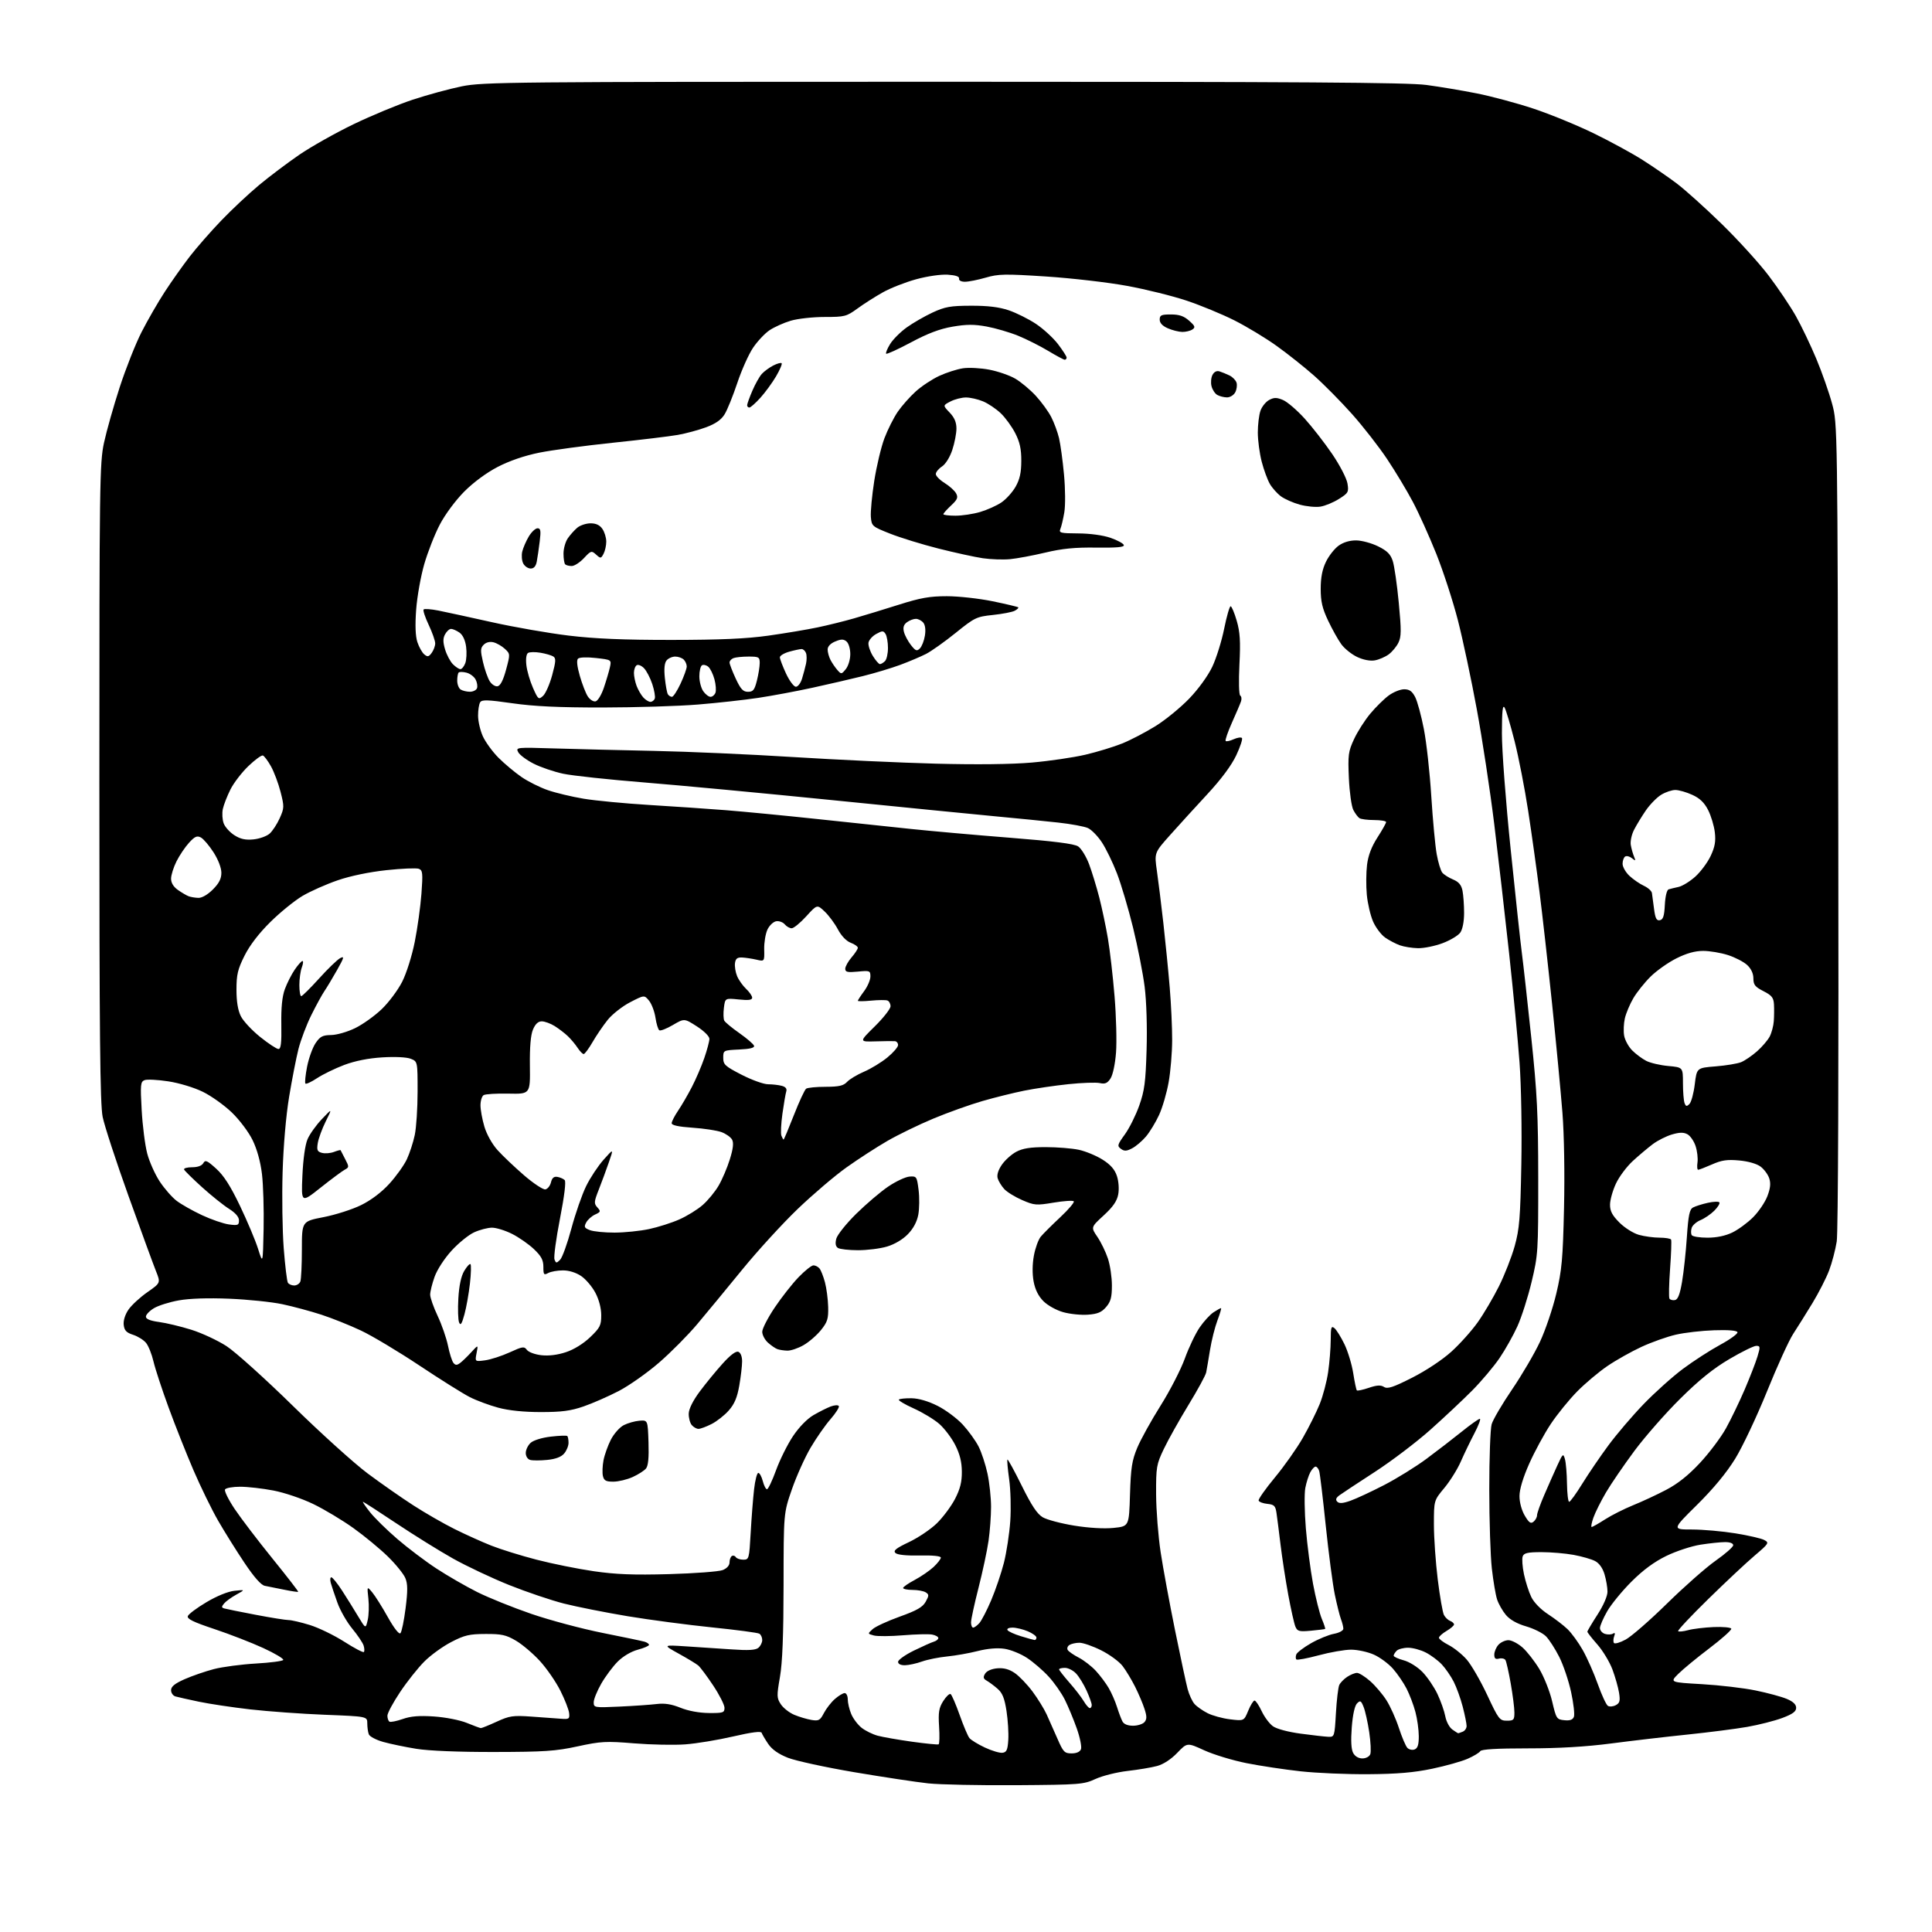<?xml version="1.0" encoding="UTF-8" standalone="no"?>
<!-- Filename: 399ff524d14c805da99f27b0317fbb93ad3b58e2ecacdf531f9551f736be739e.svg -->
<!-- Created with https://svgstud.io -->
<svg
  version="1.1"
  xmlns="http://www.w3.org/2000/svg"
  xmlns:xlink="http://www.w3.org/1999/xlink"
  xmlns:svg="http://www.w3.org/2000/svg"
  xmlns:rdf="http://www.w3.org/1999/02/22-rdf-syntax-ns#"
  xmlns:cc="http://creativecommons.org/ns#"
  xmlns:dc="http://purl.org/dc/elements/1.1/"
  viewBox="0 0 768 768"
  width="768"
  height="768"
  role="img"
  aria-labelledby="titleID descID"
>
  <title id="titleID">cute, dinosaure, simple, line</title>
  <desc id="descID">AI-generated SVG illustration: cute, dinosaure, simple, line, created on https://svgstud.io</desc>

  <rect width="100%" height="100%" fill="white" />


  <path stroke="none" fill="black" fill-rule="evenodd" d="M404.00,709.64C389.43,709.74 373.68,709.42 369.00,708.92C364.32,708.42 351.10,706.42 339.61,704.48C328.12,702.53 316.21,699.94 313.15,698.72C309.39,697.22 306.85,695.42 305.35,693.20C304.13,691.39 302.97,689.41 302.77,688.82C302.53,688.09 298.80,688.57 291.45,690.27C285.43,691.67 276.88,693.08 272.45,693.41C268.02,693.74 258.87,693.56 252.10,693.01C240.90,692.09 238.89,692.20 229.65,694.20C220.88,696.11 216.37,696.41 196.50,696.44C182.28,696.47 170.45,695.98 165.50,695.18C161.10,694.47 155.19,693.24 152.36,692.45C149.53,691.66 146.94,690.29 146.61,689.42C146.27,688.55 146.00,686.59 146.00,685.07C146.00,682.31 146.00,682.31 129.21,681.65C119.98,681.29 106.59,680.32 99.46,679.51C92.33,678.69 83.12,677.31 79.00,676.44C74.88,675.57 70.71,674.64 69.75,674.36C68.79,674.09 68.00,672.97 68.00,671.88C68.00,670.43 69.48,669.23 73.42,667.49C76.40,666.18 81.64,664.37 85.06,663.48C88.48,662.60 95.96,661.61 101.68,661.28C107.39,660.96 112.30,660.32 112.59,659.86C112.87,659.40 109.32,657.28 104.69,655.14C100.06,653.01 91.29,649.60 85.20,647.57C76.76,644.76 74.25,643.52 74.67,642.41C74.98,641.61 78.31,639.12 82.08,636.89C86.21,634.43 90.62,632.64 93.21,632.36C97.50,631.91 97.50,631.91 93.93,633.89C91.96,634.97 89.78,636.56 89.07,637.42C88.01,638.70 88.02,639.05 89.14,639.38C89.89,639.60 95.48,640.73 101.56,641.89C107.64,643.05 113.56,644.00 114.70,644.00C115.85,644.00 119.66,644.89 123.17,645.97C126.69,647.06 132.83,650.04 136.82,652.59C140.82,655.15 144.34,657.00 144.64,656.70C144.94,656.40 144.89,655.24 144.54,654.12C144.18,653.00 142.15,649.97 140.01,647.39C137.88,644.81 135.23,640.17 134.13,637.10C133.02,634.02 131.84,630.49 131.49,629.25C131.15,628.01 131.25,627.00 131.72,627.00C132.19,627.00 134.13,629.42 136.04,632.37C137.94,635.32 140.82,639.93 142.42,642.62C145.35,647.50 145.35,647.50 146.17,644.00C146.62,642.08 146.74,638.25 146.44,635.50C145.89,630.50 145.89,630.50 147.98,633.00C149.13,634.38 151.91,638.79 154.16,642.82C156.65,647.26 158.62,649.78 159.18,649.22C159.68,648.72 160.60,644.25 161.23,639.30C162.11,632.30 162.09,629.64 161.13,627.32C160.45,625.68 157.33,621.82 154.20,618.76C151.06,615.69 144.90,610.60 140.50,607.45C136.10,604.30 128.90,599.98 124.50,597.86C120.01,595.69 113.06,593.34 108.66,592.50C104.35,591.67 98.42,591.00 95.47,591.00C92.53,591.00 89.82,591.48 89.46,592.07C89.09,592.66 90.81,596.14 93.27,599.82C95.73,603.49 102.48,612.35 108.27,619.50C114.06,626.65 118.68,632.62 118.54,632.77C118.41,632.91 115.87,632.53 112.90,631.92C109.93,631.31 106.49,630.62 105.27,630.39C103.79,630.11 101.03,626.99 97.17,621.23C93.95,616.43 89.24,608.89 86.70,604.48C84.16,600.07 79.77,591.07 76.93,584.48C74.10,577.89 69.63,566.65 67.02,559.50C64.40,552.35 61.70,544.13 61.02,541.23C60.35,538.34 59.02,535.01 58.07,533.84C57.12,532.67 54.81,531.22 52.93,530.61C50.24,529.74 49.43,528.89 49.18,526.67C48.98,524.95 49.72,522.57 51.07,520.60C52.29,518.82 55.67,515.70 58.58,513.67C63.88,509.97 63.88,509.97 61.98,505.23C60.94,502.63 56.05,489.25 51.11,475.50C46.17,461.75 41.54,447.57 40.81,444.00C39.77,438.84 39.50,411.47 39.50,311.00C39.50,191.91 39.61,184.00 41.34,176.00C42.35,171.32 45.16,161.41 47.57,153.97C49.99,146.53 53.91,136.63 56.29,131.97C58.67,127.31 62.81,120.12 65.50,116.00C68.18,111.88 72.64,105.58 75.40,102.00C78.17,98.42 83.82,91.97 87.97,87.65C92.11,83.33 98.88,76.99 103.00,73.56C107.12,70.13 114.33,64.70 119.00,61.50C123.67,58.31 133.35,52.86 140.50,49.40C147.65,45.95 158.25,41.55 164.06,39.63C169.88,37.71 178.65,35.32 183.56,34.32C192.01,32.60 202.57,32.50 375.00,32.50C516.86,32.50 559.62,32.78 567.00,33.77C572.23,34.47 581.23,35.97 587.00,37.12C592.77,38.26 602.90,40.98 609.50,43.16C616.10,45.35 626.90,49.77 633.50,52.99C640.10,56.20 648.88,60.99 653.00,63.62C657.12,66.24 663.20,70.42 666.50,72.91C669.80,75.39 677.83,82.61 684.34,88.96C690.86,95.31 699.26,104.55 703.02,109.50C706.78,114.45 711.66,121.70 713.87,125.62C716.08,129.54 719.74,137.19 722.01,142.62C724.28,148.05 727.10,156.10 728.29,160.50C730.44,168.50 730.44,168.50 730.75,328.00C730.94,424.28 730.69,489.88 730.13,493.50C729.61,496.80 728.25,501.98 727.11,505.00C725.97,508.02 722.98,513.88 720.48,518.00C717.97,522.12 714.53,527.63 712.83,530.23C711.13,532.83 706.44,543.13 702.40,553.13C698.35,563.12 692.68,575.15 689.77,579.86C686.30,585.49 681.12,591.75 674.59,598.21C664.68,608.00 664.68,608.00 672.59,608.00C676.94,608.01 684.71,608.69 689.86,609.53C695.00,610.36 700.17,611.55 701.33,612.18C703.35,613.26 703.16,613.56 697.48,618.39C694.19,621.18 685.89,628.96 679.03,635.68C672.17,642.39 666.79,648.12 667.08,648.42C667.37,648.71 669.16,648.52 671.06,648.01C672.95,647.49 677.52,646.94 681.21,646.78C684.90,646.63 688.05,646.92 688.21,647.44C688.37,647.96 684.45,651.46 679.50,655.22C674.55,658.97 668.99,663.55 667.14,665.40C663.79,668.75 663.79,668.75 676.55,669.48C683.57,669.89 693.18,671.01 697.90,671.99C702.63,672.96 708.19,674.46 710.25,675.33C712.79,676.39 714.00,677.54 714.00,678.88C714.00,680.36 712.62,681.37 708.46,682.93C705.41,684.07 699.14,685.66 694.53,686.47C689.92,687.27 679.26,688.64 670.83,689.51C662.40,690.38 648.75,691.97 640.50,693.05C630.38,694.37 619.59,695.00 607.31,695.00C595.02,695.00 588.89,695.36 588.43,696.11C588.05,696.73 585.80,698.09 583.43,699.13C581.06,700.18 574.70,701.97 569.31,703.10C562.06,704.62 555.45,705.19 544.00,705.27C535.48,705.34 523.33,704.82 517.00,704.12C510.68,703.43 501.00,701.97 495.50,700.88C490.00,699.78 482.45,697.49 478.71,695.78C471.93,692.67 471.93,692.67 467.96,696.80C465.51,699.35 462.46,701.34 459.97,702.01C457.75,702.61 452.46,703.50 448.22,703.98C443.97,704.47 438.25,705.90 435.50,707.16C430.73,709.35 429.29,709.46 404.00,709.64zM541.57,699.00C542.98,699.00 544.34,698.27 544.71,697.33C545.06,696.40 544.87,692.47 544.29,688.58C543.71,684.68 542.71,680.18 542.07,678.58C541.05,676.00 540.74,675.83 539.44,677.13C538.52,678.05 537.74,681.60 537.35,686.62C536.94,691.94 537.12,695.36 537.90,696.82C538.62,698.17 540.02,699.00 541.57,699.00zM398.50,696.76C400.14,696.55 400.56,695.62 400.81,691.63C400.98,688.95 400.66,683.78 400.10,680.13C399.31,675.05 398.48,672.99 396.54,671.30C395.15,670.09 393.22,668.66 392.26,668.11C390.86,667.31 390.73,666.73 391.60,665.30C392.27,664.21 394.17,663.38 396.44,663.18C399.05,662.96 401.16,663.54 403.40,665.07C405.17,666.29 408.33,669.58 410.43,672.39C412.52,675.20 415.05,679.30 416.06,681.50C417.06,683.70 419.01,688.09 420.39,691.25C422.66,696.47 423.17,697.00 425.98,697.00C427.94,697.00 429.30,696.39 429.71,695.32C430.06,694.40 429.31,690.68 428.03,687.07C426.75,683.46 424.62,678.32 423.29,675.66C421.96,673.00 419.06,668.85 416.83,666.44C414.61,664.02 410.77,660.71 408.29,659.07C405.82,657.43 401.78,655.79 399.32,655.42C396.43,654.99 392.64,655.31 388.67,656.31C385.28,657.18 379.80,658.14 376.50,658.47C373.20,658.79 368.70,659.70 366.50,660.48C364.30,661.27 361.26,661.93 359.75,661.96C358.05,661.98 357.00,661.47 357.00,660.61C357.00,659.84 359.81,657.84 363.25,656.15C366.69,654.47 370.29,652.86 371.25,652.58C372.21,652.29 373.00,651.65 373.00,651.15C373.00,650.64 371.90,650.02 370.55,649.77C369.21,649.51 364.01,649.64 359.01,650.05C354.01,650.47 348.77,650.50 347.38,650.13C344.85,649.45 344.85,649.45 346.88,647.61C347.99,646.60 352.85,644.36 357.67,642.63C364.48,640.19 366.77,638.87 367.97,636.72C369.33,634.26 369.33,633.84 368.00,632.99C367.18,632.46 364.81,632.02 362.75,632.02C360.69,632.01 359.00,631.66 359.00,631.25C359.00,630.83 361.07,629.40 363.60,628.06C366.13,626.71 369.50,624.40 371.10,622.91C372.69,621.42 374.00,619.74 374.00,619.18C374.00,618.55 370.75,618.22 365.55,618.33C360.16,618.44 356.68,618.07 355.92,617.31C355.00,616.40 356.23,615.42 361.33,613.01C364.96,611.29 369.94,607.94 372.40,605.55C374.85,603.16 378.10,598.80 379.63,595.86C381.69,591.86 382.38,589.11 382.35,585.00C382.32,581.12 381.54,578.00 379.72,574.41C378.29,571.61 375.45,567.85 373.40,566.04C371.34,564.24 366.75,561.46 363.19,559.86C359.63,558.26 356.98,556.68 357.32,556.35C357.65,556.02 359.94,555.79 362.42,555.83C365.26,555.89 369.05,557.01 372.74,558.87C375.95,560.49 380.44,563.84 382.72,566.31C384.99,568.78 387.82,572.69 389.00,575.01C390.18,577.32 391.78,582.20 392.56,585.86C393.33,589.51 393.96,595.42 393.96,599.00C393.96,602.58 393.51,608.65 392.96,612.50C392.41,616.35 390.62,624.75 388.98,631.17C387.34,637.59 386.00,643.77 386.00,644.92C386.00,646.06 386.38,647.00 386.85,647.00C387.31,647.00 388.41,646.20 389.29,645.23C390.17,644.26 392.30,640.16 394.01,636.13C395.73,632.09 398.00,625.41 399.06,621.28C400.11,617.16 401.25,609.66 401.60,604.64C401.94,599.61 401.74,592.14 401.16,588.03C400.58,583.92 400.27,580.40 400.47,580.20C400.67,579.99 403.24,584.68 406.17,590.61C410.07,598.50 412.31,601.86 414.52,603.15C416.18,604.12 421.81,605.61 427.02,606.46C432.87,607.40 438.86,607.75 442.65,607.37C448.81,606.74 448.81,606.74 449.19,594.12C449.52,583.47 449.97,580.56 452.08,575.50C453.46,572.20 457.63,564.67 461.35,558.76C465.07,552.85 469.40,544.42 470.99,540.03C472.57,535.64 475.23,530.08 476.88,527.68C478.53,525.27 481.02,522.56 482.41,521.65C483.79,520.74 485.13,520.00 485.37,520.00C485.61,520.00 484.97,522.19 483.95,524.88C482.94,527.56 481.61,532.85 481.00,536.63C480.39,540.41 479.70,544.44 479.47,545.58C479.24,546.73 476.05,552.58 472.38,558.58C468.72,564.59 464.33,572.42 462.63,576.00C459.71,582.12 459.53,583.17 459.57,594.00C459.60,600.33 460.41,610.67 461.37,617.00C462.33,623.33 464.90,637.24 467.07,647.93C469.24,658.62 471.51,669.20 472.10,671.43C472.70,673.67 473.93,676.34 474.84,677.36C475.75,678.38 478.08,680.02 480.01,681.00C481.94,681.99 485.99,683.10 489.01,683.46C494.50,684.12 494.50,684.12 496.18,680.06C497.10,677.83 498.23,676.00 498.70,676.00C499.17,676.00 500.44,677.89 501.53,680.20C502.61,682.51 504.62,685.21 506.00,686.20C507.46,687.26 512.02,688.48 517.00,689.15C521.67,689.78 526.62,690.34 528.00,690.40C530.46,690.50 530.51,690.36 531.05,681.00C531.35,675.77 531.95,670.74 532.38,669.81C532.81,668.88 534.24,667.42 535.55,666.56C536.86,665.70 538.60,665.00 539.43,665.00C540.26,665.00 542.60,666.46 544.64,668.25C546.68,670.04 549.61,673.48 551.14,675.89C552.68,678.31 554.90,683.26 556.08,686.89C557.27,690.53 558.78,694.08 559.44,694.79C560.10,695.49 561.40,695.78 562.32,695.43C563.56,694.95 564.00,693.57 563.99,690.14C563.98,687.59 563.38,683.25 562.64,680.50C561.91,677.75 560.33,673.60 559.15,671.28C557.96,668.96 555.53,665.39 553.74,663.36C551.96,661.33 548.52,658.79 546.09,657.72C543.67,656.65 539.62,655.77 537.09,655.77C534.56,655.77 528.76,656.78 524.20,658.01C519.64,659.24 515.65,659.98 515.33,659.66C515.01,659.35 515.00,658.44 515.30,657.66C515.60,656.88 518.24,654.87 521.17,653.20C524.10,651.53 528.19,649.85 530.25,649.47C532.35,649.08 534.00,648.19 534.00,647.45C534.00,646.73 533.58,645.02 533.06,643.66C532.54,642.29 531.44,637.88 530.60,633.84C529.77,629.80 528.16,617.50 527.01,606.50C525.87,595.50 524.70,585.71 524.40,584.75C524.11,583.79 523.46,583.00 522.97,583.00C522.47,583.00 521.53,584.01 520.86,585.25C520.19,586.49 519.30,589.30 518.88,591.50C518.46,593.70 518.55,600.90 519.09,607.50C519.63,614.10 520.92,624.04 521.95,629.59C522.99,635.14 524.55,641.39 525.43,643.49C526.31,645.59 526.91,647.41 526.76,647.53C526.62,647.64 524.10,647.96 521.17,648.23C516.44,648.67 515.73,648.48 514.94,646.61C514.45,645.45 513.18,639.77 512.11,634.00C511.05,628.23 509.66,619.23 509.03,614.00C508.40,608.77 507.67,603.06 507.41,601.31C507.00,598.59 506.47,598.08 503.79,597.81C502.07,597.64 500.51,597.05 500.33,596.50C500.15,595.95 503.05,591.83 506.76,587.35C510.48,582.87 515.49,575.77 517.89,571.58C520.29,567.39 523.31,561.33 524.61,558.12C525.91,554.90 527.42,549.17 527.96,545.39C528.51,541.60 528.97,535.86 528.98,532.63C529.00,527.56 529.20,526.92 530.48,527.98C531.29,528.66 533.07,531.52 534.44,534.35C535.81,537.18 537.38,542.37 537.93,545.88C538.48,549.39 539.13,552.46 539.37,552.70C539.61,552.94 541.74,552.49 544.10,551.69C547.31,550.60 548.85,550.51 550.16,551.33C551.57,552.22 553.76,551.50 561.36,547.65C566.88,544.85 573.35,540.56 576.93,537.32C580.30,534.28 585.01,529.02 587.41,525.64C589.81,522.26 593.60,515.83 595.84,511.35C598.08,506.87 600.90,499.67 602.11,495.35C604.00,488.55 604.35,484.23 604.75,463.01C605.01,449.09 604.71,431.60 604.05,422.51C603.41,413.70 601.54,394.12 599.90,379.00C598.26,363.88 595.59,340.70 593.97,327.50C592.35,314.30 589.24,293.82 587.06,282.00C584.89,270.18 581.51,254.27 579.56,246.66C577.61,239.05 573.73,227.13 570.95,220.16C568.16,213.20 563.96,203.87 561.60,199.44C559.25,195.00 554.67,187.39 551.43,182.53C548.19,177.66 541.90,169.59 537.45,164.59C532.99,159.59 526.23,152.75 522.42,149.38C518.62,146.01 511.90,140.67 507.50,137.52C503.10,134.36 495.51,129.78 490.64,127.33C485.77,124.88 477.22,121.35 471.64,119.49C466.06,117.63 455.41,114.99 447.96,113.63C440.52,112.26 426.12,110.59 415.96,109.92C399.46,108.84 396.90,108.89 391.85,110.36C388.74,111.26 385.02,112.00 383.60,112.00C382.05,112.00 381.10,111.49 381.25,110.75C381.42,109.92 379.89,109.40 376.73,109.19C374.03,109.02 368.61,109.80 364.23,111.00C359.98,112.16 354.02,114.49 351.00,116.18C347.98,117.87 343.41,120.77 340.87,122.63C336.47,125.83 335.79,126.00 327.80,126.00C323.16,126.00 317.10,126.67 314.34,127.49C311.58,128.31 307.79,130.01 305.91,131.27C304.04,132.52 301.08,135.67 299.34,138.26C297.60,140.84 294.79,147.13 293.09,152.23C291.38,157.33 289.13,162.92 288.07,164.65C286.73,166.85 284.53,168.41 280.73,169.83C277.75,170.94 272.65,172.32 269.41,172.89C266.16,173.46 254.50,174.87 243.50,176.01C232.50,177.16 219.37,178.93 214.33,179.95C208.46,181.14 202.52,183.18 197.83,185.61C193.33,187.95 188.19,191.75 184.50,195.46C181.08,198.91 176.92,204.52 174.84,208.51C172.82,212.35 170.04,219.44 168.65,224.25C167.26,229.06 165.81,237.21 165.43,242.35C164.97,248.61 165.14,252.89 165.92,255.27C166.57,257.23 167.80,259.42 168.66,260.13C169.96,261.21 170.45,261.11 171.61,259.52C172.37,258.47 173.00,256.78 173.00,255.75C173.00,254.72 171.83,251.40 170.40,248.37C168.97,245.35 168.07,242.60 168.40,242.27C168.73,241.94 171.36,242.13 174.25,242.70C177.14,243.28 186.70,245.35 195.50,247.32C204.30,249.29 218.03,251.68 226.00,252.65C236.48,253.91 247.84,254.39 267.00,254.38C286.41,254.36 296.71,253.91 305.50,252.67C312.10,251.74 320.88,250.27 325.00,249.40C329.12,248.54 335.65,246.92 339.50,245.81C343.35,244.70 351.33,242.27 357.23,240.40C365.90,237.65 369.58,237.00 376.37,237.00C381.00,237.00 389.19,237.91 394.57,239.01C399.96,240.12 404.54,241.21 404.77,241.43C404.99,241.66 404.35,242.27 403.34,242.80C402.33,243.32 398.42,244.07 394.67,244.46C388.17,245.14 387.44,245.49 379.91,251.57C375.56,255.08 370.24,258.86 368.09,259.96C365.94,261.05 361.32,263.01 357.84,264.30C354.35,265.59 347.68,267.60 343.00,268.76C338.32,269.92 329.32,272.00 323.00,273.38C316.68,274.76 307.00,276.57 301.50,277.40C296.00,278.23 285.20,279.43 277.50,280.06C269.80,280.70 252.70,281.22 239.50,281.24C222.09,281.25 212.23,280.79 203.61,279.55C193.79,278.15 191.56,278.08 190.87,279.17C190.41,279.90 190.03,282.30 190.04,284.50C190.04,286.70 190.90,290.39 191.95,292.71C193.01,295.02 195.81,298.87 198.19,301.25C200.58,303.63 204.66,307.05 207.28,308.85C209.89,310.65 214.61,313.01 217.77,314.10C220.92,315.19 227.32,316.72 232.00,317.50C236.68,318.28 248.38,319.39 258.00,319.98C267.62,320.56 281.35,321.50 288.50,322.06C295.65,322.63 311.85,324.19 324.50,325.54C337.15,326.88 354.02,328.67 362.00,329.51C369.98,330.35 387.71,331.93 401.40,333.01C418.96,334.39 426.97,335.41 428.57,336.45C429.81,337.27 431.77,340.45 432.93,343.53C434.08,346.61 435.90,352.58 436.99,356.81C438.07,361.04 439.61,368.32 440.40,373.00C441.20,377.68 442.39,388.02 443.05,396.00C443.71,403.98 443.97,414.05 443.64,418.39C443.29,422.97 442.37,427.31 441.45,428.71C440.21,430.61 439.29,431.00 437.18,430.54C435.71,430.22 430.11,430.41 424.74,430.97C419.37,431.53 411.49,432.69 407.24,433.54C402.98,434.39 395.45,436.26 390.50,437.69C385.55,439.12 376.77,442.26 371.00,444.67C365.23,447.08 356.99,451.08 352.71,453.56C348.42,456.04 341.15,460.75 336.54,464.03C331.93,467.30 323.20,474.74 317.13,480.55C311.07,486.36 301.09,497.28 294.95,504.81C288.81,512.34 280.80,522.05 277.14,526.39C273.49,530.73 266.68,537.60 262.00,541.65C257.32,545.71 250.12,550.78 246.00,552.93C241.88,555.07 235.57,557.84 232.00,559.07C226.86,560.85 223.30,561.32 215.00,561.32C208.19,561.32 202.24,560.71 198.07,559.58C194.54,558.63 189.46,556.75 186.80,555.40C184.13,554.05 175.10,548.39 166.73,542.82C158.35,537.25 147.90,530.99 143.50,528.92C139.10,526.84 132.01,524.00 127.74,522.61C123.47,521.22 116.50,519.34 112.24,518.44C107.98,517.54 98.50,516.56 91.17,516.26C82.71,515.91 75.36,516.15 71.08,516.92C67.36,517.58 62.90,518.99 61.16,520.05C59.42,521.10 58.00,522.61 58.00,523.39C58.00,524.35 59.71,525.04 63.25,525.52C66.14,525.91 71.91,527.29 76.08,528.60C80.25,529.91 86.52,532.83 90.02,535.09C93.52,537.35 105.40,548.05 116.44,558.87C127.47,569.69 140.86,581.78 146.19,585.75C151.52,589.72 159.67,595.42 164.32,598.41C168.96,601.41 176.30,605.63 180.63,607.79C184.96,609.95 191.56,612.93 195.30,614.41C199.04,615.89 207.14,618.41 213.30,620.00C219.46,621.60 229.68,623.66 236.00,624.58C244.84,625.86 251.78,626.13 266.00,625.74C276.18,625.45 285.74,624.73 287.25,624.14C288.95,623.47 290.00,622.30 290.00,621.08C290.00,620.00 290.42,618.86 290.93,618.54C291.44,618.23 292.14,618.42 292.49,618.98C292.84,619.54 294.17,620.00 295.46,620.00C297.74,620.00 297.82,619.69 298.41,609.25C298.74,603.34 299.35,595.58 299.76,592.00C300.17,588.42 300.92,585.50 301.44,585.50C301.95,585.50 302.75,586.96 303.22,588.75C303.68,590.54 304.43,592.00 304.89,592.00C305.36,592.00 306.98,588.59 308.50,584.42C310.02,580.25 313.04,574.17 315.22,570.91C317.61,567.33 320.83,564.02 323.34,562.55C325.63,561.22 328.72,559.66 330.21,559.10C331.71,558.54 333.16,558.45 333.45,558.92C333.73,559.38 332.25,561.72 330.15,564.13C328.05,566.53 324.48,571.65 322.22,575.50C319.95,579.35 316.62,586.77 314.80,592.00C311.50,601.50 311.50,601.50 311.48,630.00C311.46,649.99 311.03,660.93 310.04,666.64C308.73,674.15 308.76,674.99 310.39,677.47C311.36,678.95 313.78,680.85 315.77,681.68C317.76,682.51 320.84,683.42 322.61,683.71C325.46,684.17 326.02,683.86 327.50,680.99C328.43,679.21 330.38,676.69 331.84,675.41C333.30,674.12 335.06,673.05 335.75,673.03C336.44,673.01 337.00,674.14 337.00,675.53C337.00,676.92 337.62,679.55 338.38,681.36C339.14,683.18 341.00,685.64 342.51,686.83C344.02,688.02 346.91,689.44 348.93,689.98C350.95,690.52 357.08,691.59 362.55,692.36C368.02,693.12 372.78,693.59 373.12,693.40C373.46,693.20 373.54,690.00 373.30,686.27C372.95,680.66 373.23,678.94 374.95,676.20C376.10,674.39 377.41,673.14 377.88,673.42C378.34,673.71 379.96,677.45 381.47,681.72C382.98,686.00 384.73,690.13 385.36,690.91C385.99,691.68 388.75,693.38 391.50,694.67C394.25,695.96 397.40,696.90 398.50,696.76zM579.64,689.00C579.75,689.00 580.55,688.73 581.42,688.39C582.29,688.06 583.00,687.03 583.00,686.10C583.00,685.18 582.31,681.74 581.46,678.46C580.61,675.18 578.99,670.70 577.87,668.50C576.74,666.30 574.62,663.22 573.16,661.66C571.70,660.10 568.83,657.96 566.79,656.91C564.75,655.86 561.58,655.00 559.74,655.00C557.90,655.00 555.86,655.54 555.20,656.20C554.54,656.86 554.00,657.74 554.00,658.16C554.00,658.58 555.79,659.41 557.99,660.00C560.26,660.61 563.48,662.62 565.49,664.69C567.42,666.68 570.08,670.60 571.41,673.40C572.73,676.21 574.14,680.20 574.53,682.27C574.92,684.37 576.17,686.71 577.34,687.52C578.50,688.34 579.53,689.00 579.64,689.00zM191.13,686.95C191.48,686.98 194.31,685.83 197.44,684.40C202.56,682.05 203.91,681.86 211.31,682.38C215.81,682.70 221.07,683.08 223.00,683.23C226.20,683.48 226.48,683.28 226.24,681.00C226.10,679.62 224.53,675.60 222.75,672.06C220.97,668.52 217.31,663.22 214.62,660.28C211.93,657.34 207.66,653.71 205.12,652.21C201.19,649.90 199.39,649.50 193.00,649.53C186.56,649.55 184.64,650.00 179.38,652.73C176.01,654.47 171.20,657.95 168.69,660.47C166.18,662.98 161.84,668.44 159.06,672.60C156.28,676.76 154.00,681.00 154.00,682.02C154.00,683.05 154.37,684.11 154.82,684.39C155.27,684.66 157.63,684.19 160.07,683.34C163.30,682.20 166.67,681.93 172.55,682.33C177.08,682.64 182.76,683.75 185.55,684.88C188.27,685.99 190.78,686.92 191.13,686.95zM450.41,686.00C452.25,686.00 454.30,685.34 454.97,684.54C455.92,683.39 455.92,682.26 454.95,679.29C454.28,677.20 452.60,673.25 451.22,670.50C449.84,667.75 447.61,664.05 446.26,662.28C444.91,660.51 441.08,657.70 437.74,656.03C434.41,654.36 430.51,653.01 429.09,653.02C427.67,653.02 425.88,653.42 425.12,653.90C424.36,654.38 424.06,655.28 424.44,655.90C424.82,656.52 426.79,657.88 428.82,658.93C430.84,659.97 433.89,662.33 435.59,664.16C437.29,666.00 439.60,669.08 440.72,671.00C441.84,672.92 443.32,676.30 444.01,678.50C444.70,680.70 445.67,683.29 446.17,684.25C446.75,685.39 448.24,686.00 450.41,686.00zM598.98,684.00C601.72,684.00 602.00,683.70 602.00,680.75C602.00,678.96 601.34,673.77 600.54,669.22C599.74,664.67 598.79,660.47 598.43,659.89C598.07,659.30 596.93,659.05 595.89,659.32C594.48,659.69 594.00,659.28 594.00,657.74C594.00,656.59 594.74,654.83 595.65,653.83C596.57,652.82 598.35,652.00 599.62,652.00C600.89,652.00 603.41,653.31 605.22,654.90C607.02,656.50 610.03,660.35 611.91,663.46C613.78,666.58 616.08,672.36 617.00,676.31C618.62,683.23 618.80,683.51 621.85,683.81C624.08,684.04 625.20,683.64 625.65,682.46C626.01,681.54 625.51,677.14 624.55,672.68C623.59,668.21 621.47,661.91 619.83,658.66C618.19,655.41 615.80,651.71 614.53,650.44C613.25,649.16 609.70,647.39 606.64,646.50C603.02,645.45 600.22,643.86 598.62,641.97C597.28,640.36 595.69,637.58 595.11,635.78C594.52,633.97 593.59,628.45 593.03,623.50C592.47,618.55 592.01,604.37 592.01,591.99C592.00,579.61 592.43,568.00 592.95,566.17C593.47,564.35 597.12,558.14 601.05,552.36C604.98,546.59 609.98,538.06 612.15,533.41C614.33,528.77 617.25,520.14 618.65,514.23C620.86,504.90 621.26,500.47 621.72,480.32C622.03,466.60 621.78,451.10 621.09,442.32C620.45,434.17 618.60,414.68 616.97,399.00C615.34,383.32 613.09,363.30 611.97,354.50C610.86,345.70 608.84,331.25 607.48,322.39C606.13,313.53 603.70,301.07 602.09,294.70C600.48,288.33 598.69,282.31 598.11,281.31C597.33,279.97 597.05,282.60 597.03,291.50C597.02,298.26 598.53,318.36 600.50,337.50C602.42,356.20 604.43,374.88 604.98,379.00C605.53,383.12 607.20,398.20 608.71,412.50C611.04,434.67 611.45,442.92 611.47,468.50C611.49,497.52 611.40,498.86 608.84,509.55C607.39,515.63 604.85,523.57 603.21,527.19C601.57,530.81 598.37,536.51 596.10,539.85C593.83,543.19 588.94,548.99 585.24,552.73C581.53,556.47 574.00,563.54 568.50,568.44C563.00,573.33 553.10,580.84 546.50,585.12C539.90,589.40 533.60,593.56 532.50,594.36C531.07,595.41 530.80,596.14 531.57,596.93C532.35,597.74 533.78,597.64 536.84,596.56C539.14,595.74 545.15,592.95 550.18,590.35C555.21,587.75 562.80,583.06 567.04,579.91C571.28,576.77 577.59,571.90 581.07,569.10C584.55,566.29 587.79,564.00 588.26,564.00C588.73,564.00 587.76,566.59 586.11,569.75C584.45,572.91 582.01,577.98 580.69,581.00C579.37,584.02 576.43,588.74 574.15,591.48C570.00,596.46 570.00,596.46 570.00,606.01C570.00,611.26 570.69,621.11 571.53,627.90C572.37,634.68 573.48,641.03 574.00,642.00C574.52,642.97 575.63,644.03 576.47,644.35C577.31,644.67 578.00,645.30 578.00,645.75C578.00,646.20 576.65,647.37 575.00,648.34C573.35,649.32 572.00,650.53 572.00,651.04C572.00,651.54 573.73,652.84 575.84,653.92C577.96,655.00 581.19,657.59 583.02,659.67C584.85,661.76 588.51,668.09 591.16,673.73C595.69,683.43 596.13,684.00 598.98,684.00zM281.75,680.95C287.46,681.00 288.00,680.82 288.00,678.88C288.00,677.72 285.98,673.73 283.51,670.02C281.04,666.30 278.36,662.72 277.56,662.05C276.75,661.38 273.26,659.26 269.80,657.35C263.50,653.86 263.50,653.86 272.50,654.44C277.45,654.75 285.65,655.30 290.72,655.65C297.50,656.13 300.34,655.96 301.47,655.03C302.31,654.33 303.00,652.94 303.00,651.94C303.00,650.94 302.49,649.80 301.86,649.42C301.24,649.03 292.80,647.91 283.11,646.92C273.43,645.93 258.30,643.93 249.50,642.47C240.70,641.00 229.31,638.74 224.20,637.45C219.08,636.15 209.28,632.83 202.41,630.08C195.55,627.33 185.49,622.58 180.06,619.54C174.63,616.49 164.47,610.17 157.47,605.50C150.47,600.82 144.54,597.00 144.29,597.00C144.04,597.00 145.30,598.86 147.10,601.13C148.90,603.40 153.78,608.19 157.94,611.77C162.10,615.35 169.10,620.64 173.50,623.52C177.90,626.40 185.20,630.61 189.71,632.87C194.23,635.13 203.90,639.03 211.21,641.54C218.52,644.05 231.25,647.45 239.50,649.10C247.75,650.74 255.29,652.33 256.25,652.61C257.21,652.90 258.00,653.46 258.00,653.86C258.00,654.26 256.00,655.12 253.55,655.78C250.89,656.49 247.68,658.39 245.55,660.51C243.60,662.46 240.66,666.41 239.01,669.28C237.37,672.15 236.01,675.48 236.01,676.68C236.00,678.82 236.23,678.86 246.25,678.40C251.89,678.14 258.53,677.68 261.00,677.38C264.22,676.99 266.93,677.42 270.50,678.86C273.58,680.11 277.90,680.91 281.75,680.95zM433.22,679.00C433.65,679.00 433.99,678.44 433.98,677.75C433.97,677.06 433.04,674.48 431.92,672.00C430.79,669.52 428.93,666.49 427.76,665.25C426.60,664.01 424.60,663.00 423.33,663.00C422.05,663.00 421.00,663.27 421.00,663.60C421.00,663.92 422.84,666.28 425.08,668.83C427.33,671.38 429.90,674.71 430.80,676.23C431.70,677.75 432.78,679.00 433.22,679.00zM642.31,677.83C643.88,676.99 644.11,676.12 643.60,672.91C643.26,670.77 642.07,666.59 640.96,663.61C639.84,660.64 637.15,656.18 634.97,653.70C632.78,651.22 631.00,648.94 631.00,648.63C631.00,648.32 632.80,645.28 635.00,641.88C637.39,638.19 639.00,634.49 639.00,632.71C639.00,631.07 638.47,627.96 637.82,625.80C637.08,623.31 635.69,621.38 634.05,620.53C632.63,619.79 628.80,618.69 625.55,618.09C622.29,617.49 616.55,617.00 612.78,617.00C607.31,617.00 605.81,617.34 605.30,618.67C604.95,619.58 605.17,622.78 605.80,625.78C606.43,628.77 607.74,632.86 608.72,634.86C609.77,637.01 612.49,639.80 615.35,641.66C618.02,643.40 621.52,646.08 623.12,647.62C624.73,649.16 627.46,652.91 629.18,655.96C630.91,659.01 633.59,665.07 635.14,669.43C636.69,673.79 638.50,677.69 639.17,678.11C639.84,678.52 641.25,678.40 642.31,677.83zM646.24,651.75C648.52,650.51 655.94,644.04 662.73,637.37C669.53,630.70 678.21,623.05 682.03,620.37C685.84,617.69 688.97,614.94 688.98,614.25C688.99,613.50 687.70,613.00 685.75,613.01C683.96,613.01 679.58,613.47 676.00,614.03C672.42,614.59 666.30,616.60 662.40,618.50C657.56,620.86 653.14,624.12 648.53,628.73C644.80,632.45 640.47,637.75 638.89,640.50C637.31,643.25 636.01,646.26 636.01,647.18C636.00,648.11 636.90,649.15 637.99,649.50C639.09,649.84 640.51,649.80 641.16,649.40C641.97,648.90 642.13,649.22 641.67,650.43C641.30,651.39 641.25,652.59 641.55,653.09C641.86,653.59 643.97,652.98 646.24,651.75zM411.25,651.93C411.66,651.97 412.00,651.53 412.00,650.95C412.00,650.37 410.44,649.25 408.53,648.45C406.62,647.65 403.90,647.00 402.47,647.00C401.03,647.00 400.15,647.44 400.49,647.98C400.82,648.53 403.21,649.62 405.80,650.41C408.38,651.21 410.84,651.89 411.25,651.93zM632.71,607.00C633.05,607.00 635.44,605.65 638.02,603.99C640.60,602.33 645.59,599.82 649.10,598.39C652.62,596.97 658.55,594.22 662.28,592.26C666.95,589.82 671.16,586.47 675.78,581.51C679.48,577.54 684.12,571.36 686.10,567.78C688.09,564.19 691.43,557.26 693.53,552.38C695.62,547.50 697.92,541.59 698.62,539.25C699.79,535.37 699.75,535.00 698.13,535.00C697.16,535.00 692.35,537.36 687.45,540.25C681.08,544.00 675.49,548.50 667.92,556.00C662.08,561.77 653.88,571.13 649.68,576.78C645.49,582.44 640.41,589.86 638.40,593.28C636.39,596.70 634.15,601.19 633.42,603.25C632.69,605.31 632.37,607.00 632.71,607.00zM609.61,604.90C610.38,604.27 611.00,603.11 611.00,602.32C611.00,601.53 612.30,597.88 613.90,594.20C615.49,590.51 617.82,585.25 619.08,582.50C621.23,577.81 621.41,577.65 622.08,580.00C622.48,581.38 622.85,585.76 622.90,589.75C622.96,593.74 623.35,597.00 623.77,597.00C624.19,597.00 626.54,593.76 628.98,589.80C631.43,585.84 636.10,578.97 639.37,574.55C642.64,570.12 648.95,562.72 653.41,558.11C657.86,553.50 664.89,547.20 669.04,544.11C673.19,541.02 679.83,536.73 683.81,534.57C687.79,532.41 690.88,530.16 690.67,529.57C690.43,528.89 687.07,528.61 681.40,528.80C676.50,528.96 669.66,529.75 666.18,530.55C662.71,531.35 656.58,533.52 652.56,535.38C648.54,537.23 642.44,540.66 639.00,543.00C635.56,545.34 630.12,549.91 626.93,553.15C623.73,556.40 619.01,562.22 616.44,566.08C613.87,569.95 610.03,577.02 607.90,581.81C605.43,587.36 604.03,592.02 604.02,594.69C604.01,597.19 604.86,600.34 606.11,602.47C607.80,605.33 608.51,605.82 609.61,604.90zM243.86,588.98C240.90,589.00 240.12,588.58 239.67,586.75C239.38,585.51 239.48,582.70 239.90,580.50C240.32,578.30 241.65,574.60 242.84,572.27C244.04,569.94 246.33,567.36 247.93,566.53C249.53,565.71 252.34,564.91 254.17,564.76C257.50,564.50 257.50,564.50 257.79,573.35C257.99,579.48 257.68,582.68 256.79,583.76C256.08,584.62 253.70,586.14 251.50,587.14C249.30,588.14 245.86,588.97 243.86,588.98zM217.50,580.34C214.75,580.61 211.71,580.61 210.75,580.34C209.74,580.06 209.00,578.89 209.00,577.58C209.00,576.33 209.87,574.52 210.94,573.55C212.07,572.53 215.43,571.49 218.96,571.08C222.30,570.69 225.25,570.58 225.52,570.85C225.78,571.12 226.00,572.33 226.00,573.56C226.00,574.78 225.21,576.69 224.25,577.81C223.08,579.17 220.85,580.01 217.50,580.34zM277.66,568.00C276.88,568.00 275.67,567.31 274.97,566.47C274.27,565.62 273.74,563.58 273.78,561.92C273.84,560.03 275.47,556.76 278.18,553.12C280.56,549.93 284.64,544.95 287.25,542.06C290.33,538.64 292.53,536.99 293.50,537.36C294.40,537.71 295.00,539.21 295.00,541.14C295.00,542.90 294.50,547.23 293.88,550.77C293.06,555.50 291.96,558.12 289.72,560.66C288.06,562.56 284.98,564.99 282.88,566.06C280.79,567.13 278.44,568.00 277.66,568.00zM182.88,541.83C183.77,541.17 185.76,539.25 187.30,537.57C190.11,534.50 190.11,534.50 189.44,537.90C188.78,541.29 188.78,541.29 192.82,540.75C195.05,540.45 199.43,539.03 202.57,537.60C207.72,535.24 208.38,535.14 209.45,536.60C210.10,537.49 212.65,538.43 215.20,538.72C218.14,539.05 221.64,538.62 224.99,537.50C228.17,536.45 231.91,534.13 234.60,531.56C238.53,527.80 239.00,526.86 239.00,522.83C239.00,520.04 238.11,516.63 236.68,513.91C235.40,511.48 232.86,508.49 231.03,507.25C228.98,505.87 226.20,505.00 223.79,505.00C221.63,505.00 219.00,505.47 217.93,506.04C216.19,506.97 216.00,506.72 216.00,503.60C216.00,500.89 215.18,499.34 212.25,496.55C210.19,494.59 206.27,491.86 203.55,490.49C200.83,489.12 197.23,488.01 195.55,488.02C193.87,488.03 190.70,488.86 188.50,489.86C186.29,490.86 182.24,494.15 179.50,497.16C176.64,500.29 173.75,504.74 172.75,507.57C171.78,510.28 170.99,513.47 171.00,514.66C171.00,515.85 172.34,519.64 173.97,523.10C175.60,526.55 177.45,531.87 178.08,534.94C178.70,538.00 179.68,541.07 180.24,541.76C181.04,542.75 181.62,542.76 182.88,541.83zM313.00,536.90C311.62,536.87 309.82,536.60 309.00,536.29C308.18,535.99 306.49,534.82 305.25,533.70C304.01,532.57 303.00,530.64 303.00,529.41C303.00,528.18 305.21,523.87 307.92,519.83C310.62,515.80 314.89,510.36 317.40,507.75C319.91,505.14 322.59,503.00 323.36,503.00C324.13,503.00 325.22,503.56 325.78,504.25C326.34,504.94 327.31,507.40 327.93,509.72C328.55,512.05 329.13,516.43 329.21,519.47C329.33,524.24 328.94,525.51 326.33,528.75C324.67,530.81 321.55,533.51 319.40,534.73C317.26,535.96 314.38,536.94 313.00,536.90zM184.62,522.50C183.58,526.32 183.08,527.07 182.50,525.70C182.09,524.71 181.95,520.42 182.20,516.16C182.49,511.07 183.29,507.33 184.51,505.26C185.53,503.53 186.65,502.28 187.00,502.50C187.35,502.71 187.26,506.18 186.81,510.19C186.36,514.21 185.38,519.75 184.62,522.50zM432.44,522.61C429.72,522.81 425.32,522.36 422.65,521.61C419.94,520.86 416.47,518.93 414.79,517.25C412.78,515.24 411.49,512.66 410.88,509.41C410.32,506.37 410.36,502.53 410.99,499.11C411.54,496.12 412.77,492.73 413.73,491.58C414.68,490.44 418.17,486.96 421.48,483.86C424.79,480.76 427.20,477.91 426.84,477.53C426.47,477.15 422.87,477.39 418.84,478.06C411.97,479.21 411.17,479.15 406.35,477.06C403.52,475.84 400.30,473.86 399.21,472.67C398.12,471.48 396.95,469.56 396.60,468.42C396.20,467.08 396.78,465.15 398.24,463.02C399.48,461.20 402.07,458.87 403.98,457.85C406.56,456.48 409.61,456.00 415.69,456.00C420.20,456.00 426.13,456.48 428.85,457.06C431.58,457.65 435.82,459.41 438.29,460.97C441.47,462.98 443.14,464.89 443.99,467.48C444.69,469.60 444.91,472.67 444.51,474.80C444.01,477.47 442.42,479.77 438.72,483.16C433.62,487.85 433.62,487.85 436.23,491.68C437.66,493.78 439.54,497.65 440.41,500.28C441.29,502.92 442.00,507.73 442.00,510.98C442.00,515.71 441.54,517.42 439.69,519.57C437.89,521.67 436.30,522.33 432.44,522.61zM665.82,516.80C667.00,516.57 667.79,514.54 668.65,509.49C669.30,505.65 670.17,497.64 670.56,491.71C671.15,483.00 671.62,480.74 673.02,479.99C673.96,479.48 676.60,478.65 678.88,478.14C681.15,477.63 683.23,477.56 683.49,477.98C683.75,478.41 682.84,479.89 681.46,481.27C680.08,482.65 677.63,484.33 676.01,485.00C674.39,485.67 672.80,487.06 672.47,488.10C672.14,489.13 672.15,490.44 672.49,490.99C672.84,491.55 675.65,492.00 678.74,492.00C682.38,492.00 685.87,491.27 688.63,489.94C690.97,488.80 694.69,486.08 696.88,483.88C699.08,481.68 701.63,477.92 702.55,475.52C703.76,472.35 703.96,470.39 703.29,468.38C702.79,466.86 701.23,464.77 699.84,463.73C698.32,462.60 694.91,461.62 691.33,461.30C686.57,460.86 684.36,461.19 680.55,462.88C677.91,464.04 675.43,465.00 675.05,465.00C674.66,465.00 674.54,463.68 674.78,462.08C675.01,460.47 674.67,457.54 674.02,455.57C673.37,453.60 671.91,451.49 670.77,450.88C669.24,450.06 667.64,450.09 664.60,450.98C662.35,451.65 658.92,453.38 657.00,454.82C655.08,456.27 651.52,459.26 649.10,461.48C646.68,463.69 643.64,467.75 642.36,470.50C641.07,473.25 640.02,477.02 640.01,478.87C640.00,481.44 640.89,483.13 643.77,486.01C645.87,488.11 649.31,490.27 651.52,490.88C653.71,491.49 657.39,491.99 659.69,491.99C662.00,492.00 664.06,492.34 664.28,492.75C664.50,493.16 664.32,498.41 663.88,504.41C663.44,510.41 663.33,515.72 663.63,516.22C663.94,516.71 664.92,516.97 665.82,516.80zM116.95,511.00C117.96,511.00 119.06,510.29 119.39,509.42C119.73,508.55 120.00,502.81 120.00,496.67C120.01,485.50 120.01,485.50 128.62,483.83C133.36,482.91 140.07,480.76 143.54,479.05C147.51,477.10 151.67,473.96 154.77,470.56C157.48,467.59 160.61,463.21 161.73,460.83C162.84,458.45 164.26,454.12 164.87,451.20C165.49,448.29 166.00,440.51 166.00,433.93C166.00,421.95 166.00,421.95 163.25,420.87C161.62,420.23 157.02,420.01 151.99,420.32C146.43,420.66 141.17,421.71 136.84,423.33C133.20,424.71 128.36,427.06 126.09,428.56C123.82,430.06 121.71,431.05 121.41,430.74C121.11,430.44 121.41,427.42 122.07,424.03C122.74,420.64 124.25,416.44 125.43,414.69C127.24,412.01 128.22,411.49 131.64,411.44C133.91,411.41 138.13,410.19 141.19,408.69C144.21,407.22 148.96,403.82 151.75,401.14C154.55,398.46 158.20,393.56 159.88,390.25C161.60,386.83 163.77,379.95 164.88,374.36C165.96,368.94 167.15,360.34 167.53,355.26C168.13,347.06 168.02,345.94 166.49,345.36C165.55,345.00 159.76,345.24 153.64,345.90C146.81,346.63 139.30,348.19 134.24,349.93C129.70,351.49 123.41,354.28 120.27,356.13C117.13,357.99 111.38,362.65 107.49,366.50C102.91,371.02 99.27,375.77 97.20,379.91C94.50,385.31 94.00,387.43 94.00,393.41C94.00,398.16 94.58,401.65 95.75,403.98C96.71,405.89 100.18,409.61 103.45,412.23C106.72,414.85 109.98,417.00 110.69,417.00C111.67,417.00 111.95,414.64 111.83,407.25C111.72,400.56 112.16,396.15 113.23,393.21C114.09,390.86 115.85,387.37 117.15,385.47C118.44,383.57 119.83,382.01 120.23,382.01C120.62,382.00 120.51,383.15 119.98,384.57C119.44,385.98 119.00,389.13 119.00,391.57C119.00,394.00 119.34,396.00 119.75,395.99C120.16,395.98 123.34,392.83 126.82,388.99C130.29,385.14 134.06,381.50 135.20,380.89C136.98,379.94 136.81,380.60 133.97,385.64C132.15,388.86 129.90,392.62 128.95,394.00C128.01,395.38 125.67,399.65 123.76,403.50C121.85,407.35 119.55,413.43 118.64,417.00C117.74,420.57 116.07,429.12 114.93,436.00C113.69,443.48 112.65,455.53 112.34,466.00C112.05,475.62 112.25,489.19 112.78,496.15C113.32,503.10 114.06,509.29 114.44,509.90C114.81,510.50 115.94,511.00 116.95,511.00zM104.79,488.50C104.94,480.80 104.65,471.00 104.14,466.72C103.55,461.80 102.17,456.82 100.41,453.22C98.86,450.02 95.22,445.18 92.17,442.24C89.17,439.35 83.97,435.64 80.61,434.00C77.13,432.30 71.23,430.51 66.88,429.85C62.70,429.21 58.46,428.99 57.48,429.37C55.86,429.99 55.75,431.09 56.32,441.28C56.66,447.45 57.65,455.20 58.51,458.50C59.37,461.80 61.62,466.82 63.49,469.66C65.37,472.50 68.40,475.97 70.23,477.36C72.06,478.75 76.58,481.31 80.28,483.04C83.98,484.77 88.80,486.43 91.00,486.73C94.58,487.21 95.00,487.04 95.00,485.14C95.00,483.76 93.62,482.15 91.02,480.51C88.83,479.13 83.99,475.25 80.27,471.89C76.55,468.52 73.35,465.37 73.17,464.89C72.98,464.40 74.42,464.00 76.37,464.00C78.59,464.00 80.24,463.40 80.81,462.38C81.59,460.98 82.31,461.28 85.93,464.56C88.97,467.30 91.63,471.47 95.44,479.43C98.35,485.52 101.58,493.20 102.61,496.50C104.50,502.50 104.50,502.50 104.79,488.50zM222.65,500.78C223.52,499.91 225.54,494.32 227.14,488.35C228.74,482.38 231.38,474.80 233.00,471.50C234.61,468.20 237.74,463.48 239.94,461.00C243.95,456.50 243.95,456.50 242.04,462.00C241.00,465.02 239.19,469.92 238.03,472.87C236.11,477.75 236.06,478.41 237.46,479.96C238.88,481.53 238.80,481.77 236.57,482.79C235.22,483.40 233.63,484.83 233.02,485.96C232.07,487.74 232.28,488.15 234.52,489.01C235.96,489.55 240.36,489.99 244.32,489.98C248.27,489.97 254.43,489.34 258.00,488.58C261.57,487.82 267.00,486.10 270.05,484.74C273.11,483.39 277.29,480.81 279.34,479.00C281.40,477.20 284.24,473.75 285.65,471.33C287.07,468.91 289.08,464.21 290.11,460.89C291.44,456.63 291.70,454.32 291.02,453.03C290.48,452.03 288.57,450.68 286.77,450.02C284.97,449.37 279.79,448.58 275.25,448.28C269.73,447.90 267.00,447.31 267.00,446.50C267.00,445.83 268.13,443.62 269.51,441.58C270.89,439.55 273.35,435.33 274.98,432.19C276.61,429.06 278.85,423.84 279.97,420.59C281.09,417.34 282.00,413.90 282.00,412.95C282.00,411.96 279.86,409.83 277.01,408.00C272.02,404.80 272.02,404.80 267.49,407.45C265.01,408.91 262.58,409.86 262.10,409.56C261.62,409.27 260.93,407.01 260.56,404.56C260.19,402.10 259.04,399.05 258.01,397.79C256.12,395.50 256.12,395.50 250.50,398.40C247.41,400.00 243.40,403.15 241.58,405.40C239.77,407.66 237.05,411.64 235.55,414.25C234.04,416.86 232.45,419.00 232.02,419.00C231.59,419.00 230.51,417.90 229.62,416.54C228.74,415.19 227.00,413.12 225.76,411.92C224.52,410.73 222.15,408.92 220.50,407.88C218.85,406.85 216.54,406.01 215.37,406.00C213.92,406.00 212.81,407.03 211.87,409.25C210.95,411.44 210.55,416.17 210.64,423.71C210.78,434.92 210.78,434.92 202.14,434.73C197.39,434.63 192.94,434.90 192.25,435.33C191.56,435.76 191.00,437.58 191.00,439.38C191.00,441.17 191.70,445.00 192.56,447.88C193.47,450.94 195.65,454.83 197.81,457.22C199.84,459.47 204.58,463.97 208.34,467.22C212.10,470.46 215.91,472.97 216.80,472.80C217.69,472.63 218.69,471.37 219.02,469.99C219.46,468.22 220.19,467.60 221.57,467.83C222.63,468.02 223.93,468.58 224.46,469.09C225.06,469.67 224.37,475.32 222.59,484.48C221.04,492.44 220.06,499.72 220.42,500.65C221.02,502.20 221.21,502.21 222.65,500.78zM341.07,496.98C337.46,496.98 333.88,496.57 333.11,496.09C332.17,495.49 331.95,494.34 332.43,492.43C332.81,490.90 336.36,486.45 340.31,482.55C344.27,478.65 350.00,473.76 353.06,471.69C356.12,469.62 359.93,467.83 361.54,467.71C364.36,467.51 364.48,467.68 365.15,473.00C365.53,476.02 365.48,480.45 365.04,482.84C364.51,485.67 363.07,488.37 360.89,490.61C358.86,492.71 355.61,494.63 352.60,495.53C349.87,496.34 344.68,496.99 341.07,496.98zM127.43,472.12C119.73,478.24 119.73,478.24 120.21,467.37C120.50,460.76 121.30,455.07 122.25,452.85C123.11,450.84 125.68,447.24 127.96,444.85C132.11,440.50 132.11,440.50 129.48,445.78C128.04,448.68 126.62,452.56 126.32,454.39C125.87,457.21 126.12,457.80 128.00,458.29C129.22,458.61 131.35,458.44 132.75,457.91C134.14,457.38 135.33,457.07 135.39,457.22C135.45,457.37 136.26,458.96 137.20,460.74C138.82,463.84 138.81,464.03 137.01,464.99C135.98,465.55 131.67,468.75 127.43,472.12zM450.01,456.49C447.81,457.63 446.93,457.67 445.58,456.68C444.04,455.55 444.17,455.06 447.13,450.97C448.92,448.51 451.49,443.35 452.86,439.50C454.96,433.55 455.41,430.20 455.79,417.24C456.06,408.27 455.74,397.98 455.02,392.29C454.35,386.96 452.28,376.40 450.42,368.81C448.56,361.23 445.67,351.48 444.00,347.16C442.33,342.83 439.63,337.28 438.00,334.82C436.37,332.35 433.88,329.81 432.47,329.17C431.07,328.53 425.77,327.55 420.71,326.99C415.64,326.43 404.52,325.32 396.00,324.53C387.48,323.73 358.23,320.83 331.00,318.08C303.77,315.33 270.02,312.16 256.00,311.03C241.97,309.90 227.52,308.35 223.87,307.57C220.22,306.79 214.95,305.00 212.15,303.58C209.36,302.16 206.59,300.11 206.01,299.02C204.97,297.07 205.22,297.04 220.22,297.51C228.63,297.77 246.53,298.21 260.00,298.49C273.48,298.77 298.45,299.87 315.50,300.95C332.55,302.02 357.98,303.20 372.00,303.57C388.10,303.99 402.16,303.83 410.16,303.13C417.12,302.52 426.68,301.12 431.40,300.02C436.12,298.92 442.76,296.89 446.15,295.52C449.54,294.14 455.51,291.02 459.43,288.58C463.35,286.14 469.35,281.22 472.78,277.65C476.43,273.85 480.21,268.62 481.91,265.03C483.51,261.65 485.63,254.86 486.62,249.94C487.61,245.03 488.77,241.00 489.19,241.00C489.60,241.00 490.69,243.58 491.61,246.74C492.94,251.30 493.16,254.89 492.69,264.21C492.36,270.85 492.49,276.19 493.01,276.50C493.51,276.81 493.65,277.84 493.33,278.78C493.02,279.73 491.39,283.54 489.72,287.26C488.06,290.98 486.93,294.26 487.22,294.55C487.51,294.84 488.93,294.53 490.38,293.87C491.82,293.22 493.31,292.98 493.68,293.35C494.05,293.72 493.04,296.82 491.43,300.24C489.54,304.25 485.48,309.72 480.00,315.63C475.32,320.68 468.65,327.99 465.18,331.89C458.85,338.98 458.85,338.98 459.89,346.24C460.47,350.23 461.62,359.57 462.46,367.00C463.29,374.43 464.43,385.90 464.98,392.50C465.53,399.10 465.97,408.55 465.95,413.50C465.94,418.45 465.31,425.97 464.55,430.21C463.80,434.46 462.09,440.31 460.75,443.21C459.41,446.12 457.07,449.98 455.54,451.79C454.01,453.59 451.53,455.71 450.01,456.49zM311.49,453.00C311.64,453.00 313.49,448.61 315.59,443.25C317.69,437.89 319.88,433.17 320.46,432.77C321.03,432.36 324.52,432.02 328.21,432.02C333.54,432.00 335.29,431.60 336.72,430.07C337.71,429.00 340.75,427.18 343.48,426.01C346.21,424.84 350.36,422.31 352.72,420.38C355.07,418.45 357.00,416.22 357.00,415.43C357.00,414.64 356.44,413.95 355.75,413.88C355.06,413.82 351.57,413.85 348.00,413.96C341.50,414.15 341.50,414.15 347.75,407.99C351.19,404.60 354.00,401.01 354.00,400.00C354.00,398.99 353.44,397.96 352.75,397.71C352.06,397.47 349.14,397.49 346.25,397.77C343.36,398.05 341.00,398.08 341.00,397.83C341.00,397.59 342.12,395.86 343.50,394.00C344.88,392.14 346.00,389.52 346.00,388.18C346.00,385.86 345.76,385.77 341.00,386.23C336.88,386.62 336.00,386.42 336.00,385.10C336.00,384.22 337.13,382.19 338.50,380.59C339.88,379.00 341.00,377.27 341.00,376.76C341.00,376.25 339.72,375.34 338.17,374.76C336.43,374.10 334.46,372.04 333.08,369.45C331.85,367.12 329.48,363.93 327.83,362.36C324.82,359.50 324.82,359.50 320.50,364.25C318.12,366.86 315.52,369.00 314.71,369.00C313.90,369.00 312.67,368.30 311.96,367.45C311.25,366.60 309.74,366.04 308.60,366.20C307.45,366.37 305.88,367.84 305.09,369.48C304.31,371.12 303.72,374.66 303.78,377.35C303.89,382.23 303.89,382.23 300.70,381.48C298.94,381.08 296.38,380.69 295.00,380.62C293.09,380.53 292.42,381.06 292.17,382.84C291.99,384.13 292.36,386.45 293.00,388.00C293.64,389.54 295.25,391.83 296.58,393.08C297.91,394.33 299.00,395.91 299.00,396.60C299.00,397.52 297.56,397.71 293.62,397.30C288.25,396.75 288.25,396.75 287.76,400.62C287.49,402.76 287.56,405.04 287.90,405.70C288.25,406.37 290.96,408.62 293.94,410.70C296.91,412.79 299.53,415.04 299.74,415.70C300.01,416.53 298.18,416.99 293.82,417.20C287.54,417.50 287.50,417.52 287.50,420.49C287.50,423.19 288.20,423.83 294.82,427.24C298.85,429.31 303.57,431.01 305.32,431.01C307.07,431.02 309.53,431.30 310.78,431.64C312.30,432.04 312.89,432.79 312.55,433.87C312.27,434.77 311.59,438.74 311.03,442.70C310.48,446.66 310.29,450.59 310.62,451.45C310.95,452.30 311.34,453.00 311.49,453.00zM671.59,438.83C672.32,438.10 673.27,434.57 673.70,431.00C674.50,424.50 674.50,424.50 682.00,423.90C686.12,423.57 690.69,422.81 692.14,422.22C693.59,421.62 696.43,419.69 698.44,417.92C700.45,416.15 702.72,413.50 703.49,412.03C704.25,410.56 704.98,407.81 705.11,405.93C705.25,404.04 705.28,401.05 705.18,399.27C705.03,396.59 704.33,395.70 701.00,394.00C697.66,392.30 697.00,391.46 697.00,388.93C697.00,387.00 696.11,385.08 694.53,383.61C693.17,382.35 689.74,380.57 686.91,379.66C684.08,378.75 679.64,378.00 677.04,378.00C673.81,378.00 670.45,378.93 666.40,380.96C663.14,382.59 658.53,385.85 656.14,388.21C653.75,390.57 650.67,394.43 649.29,396.78C647.91,399.13 646.39,402.73 645.91,404.78C645.44,406.83 645.31,409.95 645.63,411.72C645.95,413.49 647.39,416.12 648.83,417.56C650.28,419.01 652.78,420.87 654.39,421.70C656.00,422.54 659.95,423.46 663.16,423.75C669.00,424.28 669.00,424.28 669.00,430.56C669.00,434.01 669.29,437.58 669.64,438.50C670.17,439.87 670.50,439.93 671.59,438.83zM563.71,376.92C561.40,376.88 558.15,376.36 556.50,375.78C554.85,375.19 552.21,373.81 550.62,372.70C549.04,371.59 546.89,368.74 545.84,366.37C544.79,363.99 543.66,359.18 543.33,355.66C543.00,352.15 543.05,346.79 543.42,343.76C543.89,340.02 545.21,336.55 547.56,332.91C549.45,329.97 551.00,327.21 551.00,326.78C551.00,326.35 548.86,325.99 546.25,325.98C543.64,325.98 541.00,325.64 540.40,325.23C539.79,324.83 538.70,323.38 537.98,322.00C537.25,320.62 536.45,314.94 536.20,309.37C535.79,300.15 535.97,298.74 538.23,293.87C539.59,290.91 542.49,286.36 544.67,283.74C546.84,281.13 550.15,277.87 552.01,276.49C553.87,275.12 556.64,274.00 558.17,274.00C560.26,274.00 561.34,274.76 562.55,277.09C563.43,278.79 564.99,284.54 566.02,289.87C567.06,295.20 568.38,307.20 568.96,316.53C569.55,325.86 570.51,336.20 571.10,339.50C571.69,342.80 572.70,346.13 573.34,346.90C573.98,347.68 575.90,348.90 577.62,349.61C579.88,350.56 580.91,351.78 581.37,354.08C581.71,355.82 582.00,359.79 582.00,362.90C582.00,366.32 581.40,369.41 580.49,370.71C579.66,371.89 576.49,373.79 573.45,374.93C570.41,376.07 566.03,376.96 563.71,376.92zM659.82,365.80C661.12,365.55 661.57,364.17 661.80,359.69C661.98,356.29 662.60,353.75 663.30,353.53C663.96,353.33 665.75,352.89 667.28,352.56C668.80,352.22 671.80,350.37 673.93,348.45C676.06,346.52 678.80,342.83 680.02,340.24C681.71,336.64 682.09,334.45 681.67,330.84C681.36,328.25 680.16,324.27 679.00,321.99C677.48,319.03 675.69,317.31 672.69,315.95C670.39,314.90 667.38,314.04 666.00,314.03C664.62,314.02 662.08,314.87 660.35,315.93C658.62,316.98 655.87,319.80 654.24,322.17C652.61,324.55 650.50,328.02 649.55,329.88C648.59,331.74 648.02,334.44 648.26,335.88C648.51,337.32 649.09,339.40 649.55,340.50C650.28,342.26 650.18,342.34 648.73,341.16C647.83,340.43 646.62,340.12 646.04,340.47C645.47,340.83 645.00,342.13 645.00,343.37C645.00,344.61 646.24,346.78 647.75,348.19C649.26,349.59 651.84,351.37 653.49,352.13C655.13,352.89 656.56,354.19 656.67,355.01C656.78,355.83 657.16,358.66 657.51,361.31C658.00,365.09 658.50,366.05 659.82,365.80zM78.85,356.92C80.26,356.97 82.56,355.64 84.60,353.60C87.08,351.12 88.00,349.31 88.00,346.94C88.00,344.99 86.74,341.71 84.88,338.81C83.16,336.13 80.90,333.48 79.86,332.92C78.32,332.10 77.44,332.49 75.13,335.02C73.57,336.73 71.33,340.06 70.15,342.42C68.97,344.79 68.00,347.88 68.00,349.29C68.00,350.96 68.96,352.54 70.75,353.79C72.26,354.85 74.17,355.97 75.00,356.28C75.83,356.59 77.56,356.88 78.85,356.92zM100.79,333.67C103.15,333.43 106.03,332.40 107.19,331.37C108.34,330.34 110.15,327.58 111.20,325.23C113.00,321.20 113.02,320.63 111.53,314.80C110.66,311.41 108.95,306.84 107.72,304.64C106.50,302.44 105.04,300.50 104.49,300.32C103.93,300.14 101.34,302.03 98.74,304.53C96.13,307.03 92.93,311.19 91.62,313.79C90.32,316.38 88.95,319.88 88.58,321.58C88.22,323.27 88.37,325.86 88.93,327.33C89.49,328.80 91.42,330.92 93.23,332.05C95.63,333.57 97.63,333.99 100.79,333.67zM236.72,278.81C237.62,278.64 239.06,276.28 240.04,273.40C240.99,270.60 242.07,266.95 242.44,265.29C243.10,262.27 243.10,262.27 236.91,261.57C233.27,261.16 230.33,261.27 229.76,261.84C229.14,262.46 229.40,264.89 230.48,268.65C231.40,271.87 232.82,275.54 233.64,276.81C234.46,278.08 235.84,278.98 236.72,278.81zM258.55,279.00C259.23,279.00 260.01,278.42 260.28,277.71C260.55,277.01 260.11,274.42 259.30,271.96C258.49,269.51 257.01,266.66 256.01,265.63C255.02,264.60 253.71,264.06 253.10,264.44C252.50,264.81 252.00,266.19 252.00,267.49C252.00,268.80 252.48,271.14 253.07,272.68C253.66,274.23 254.85,276.28 255.72,277.25C256.60,278.21 257.87,279.00 258.55,279.00zM215.87,276.62C216.89,275.70 218.52,271.99 219.50,268.37C220.99,262.87 221.05,261.65 219.91,260.94C219.16,260.48 216.86,259.81 214.81,259.47C212.75,259.12 210.55,259.16 209.92,259.55C209.22,259.98 208.95,261.88 209.24,264.40C209.49,266.68 210.67,270.73 211.86,273.42C213.92,278.06 214.10,278.22 215.87,276.62zM267.11,277.00C267.65,277.00 269.19,274.64 270.54,271.75C271.88,268.86 272.98,265.80 272.99,264.95C273.00,264.10 272.46,262.86 271.80,262.20C271.14,261.54 269.62,261.00 268.42,261.00C267.22,261.00 265.68,261.68 264.98,262.52C264.14,263.54 263.91,265.83 264.29,269.49C264.60,272.49 265.14,275.41 265.48,275.97C265.83,276.54 266.56,277.00 267.11,277.00zM282.45,277.00C283.18,277.00 284.06,276.28 284.40,275.39C284.74,274.51 284.56,272.09 284.00,270.01C283.44,267.93 282.33,265.69 281.54,265.03C280.74,264.37 279.62,264.12 279.04,264.47C278.47,264.83 278.00,266.79 278.00,268.84C278.00,270.88 278.70,273.56 279.56,274.78C280.41,276.00 281.71,277.00 282.45,277.00zM186.78,274.98C188.04,274.99 189.31,274.36 189.61,273.58C189.91,272.80 189.66,271.23 189.05,270.09C188.44,268.95 186.81,267.74 185.42,267.39C184.04,267.04 182.65,267.02 182.33,267.34C182.01,267.66 181.75,269.11 181.75,270.57C181.75,272.03 182.37,273.62 183.12,274.10C183.88,274.58 185.53,274.98 186.78,274.98zM297.34,275.00C299.37,275.00 299.94,274.29 300.88,270.56C301.50,268.11 302.00,264.96 302.00,263.56C302.00,261.20 301.65,261.00 297.58,261.00C295.15,261.00 292.45,261.27 291.58,261.61C290.71,261.94 290.00,262.73 290.01,263.36C290.02,263.99 291.12,266.86 292.46,269.75C294.43,273.97 295.38,275.00 297.34,275.00zM197.80,272.80C198.92,272.58 200.04,270.39 201.17,266.21C202.84,260.01 202.83,259.92 200.70,257.93C199.51,256.83 197.48,255.66 196.19,255.33C194.72,254.96 193.25,255.32 192.29,256.28C190.97,257.60 190.93,258.56 191.99,263.16C192.67,266.10 193.88,269.54 194.68,270.81C195.47,272.08 196.88,272.98 197.80,272.80zM316.38,273.00C317.18,273.00 318.29,271.54 318.83,269.75C319.38,267.96 320.09,265.30 320.41,263.83C320.73,262.36 320.73,260.45 320.39,259.58C320.06,258.71 319.27,258.00 318.64,258.01C318.01,258.01 315.81,258.48 313.75,259.05C311.69,259.63 310.00,260.64 310.01,261.30C310.02,261.96 311.12,264.86 312.46,267.75C313.81,270.64 315.57,273.00 316.38,273.00zM336.23,265.97C337.22,264.74 338.00,262.13 338.00,260.01C338.00,257.88 337.35,255.70 336.50,255.00C335.31,254.01 334.39,254.01 332.00,255.00C330.12,255.78 329.00,256.97 329.00,258.19C329.00,259.26 329.51,261.11 330.13,262.32C330.75,263.52 331.98,265.32 332.86,266.33C334.40,268.09 334.52,268.08 336.23,265.97zM183.02,266.00C183.59,266.00 184.45,264.94 184.95,263.64C185.44,262.34 185.59,259.39 185.29,257.10C184.93,254.45 183.96,252.39 182.64,251.46C181.49,250.66 180.00,250.00 179.31,250.00C178.63,250.00 177.55,250.97 176.92,252.15C176.05,253.77 176.06,255.25 176.94,258.20C177.59,260.36 178.99,262.99 180.06,264.06C181.13,265.13 182.46,266.00 183.02,266.00zM349.79,264.00C350.23,264.00 351.14,263.46 351.80,262.80C352.46,262.14 352.99,259.78 352.98,257.55C352.98,255.32 352.54,252.82 352.01,252.00C351.16,250.67 350.74,250.67 348.28,252.03C346.75,252.88 345.38,254.45 345.23,255.53C345.09,256.62 345.87,258.96 346.97,260.75C348.07,262.54 349.34,264.00 349.79,264.00zM546.50,262.51C544.65,262.83 541.96,262.31 539.50,261.16C537.30,260.12 534.46,257.84 533.19,256.09C531.91,254.34 529.55,250.11 527.94,246.70C525.64,241.84 525.00,239.11 525.00,234.07C525.00,229.59 525.63,226.32 527.09,223.32C528.23,220.95 530.51,218.06 532.15,216.89C534.06,215.53 536.59,214.79 539.16,214.82C541.37,214.85 545.28,215.92 547.84,217.19C551.42,218.96 552.77,220.32 553.64,223.00C554.27,224.93 555.35,232.39 556.03,239.57C557.08,250.56 557.06,253.09 555.89,255.48C555.13,257.04 553.38,259.14 552.00,260.15C550.62,261.15 548.15,262.22 546.50,262.51zM365.67,257.76C366.44,256.99 367.34,254.71 367.66,252.69C368.04,250.39 367.79,248.45 367.01,247.51C366.32,246.68 365.00,246.00 364.07,246.00C363.14,246.00 361.55,246.60 360.54,247.34C359.23,248.30 358.88,249.41 359.33,251.18C359.67,252.55 360.93,254.91 362.11,256.42C363.96,258.77 364.47,258.96 365.67,257.76zM210.96,226.00C209.92,226.00 208.59,225.11 208.01,224.02C207.43,222.93 207.25,220.79 207.60,219.27C207.96,217.75 209.14,215.04 210.21,213.25C211.28,211.46 212.84,210.00 213.68,210.00C214.92,210.00 215.07,210.95 214.54,215.25C214.19,218.14 213.66,221.74 213.37,223.25C213.02,225.09 212.22,226.00 210.96,226.00zM227.27,225.00C226.20,225.00 225.03,224.70 224.67,224.33C224.30,223.97 224.00,222.04 224.00,220.06C224.00,218.07 224.77,215.33 225.72,213.97C226.66,212.61 228.35,210.73 229.47,209.78C230.59,208.84 232.94,208.05 234.69,208.03C236.88,208.01 238.38,208.70 239.44,210.22C240.30,211.44 241.00,213.72 241.00,215.29C241.00,216.85 240.51,219.04 239.92,220.15C238.90,222.06 238.74,222.08 236.95,220.45C235.14,218.81 234.91,218.88 232.12,221.87C230.51,223.59 228.33,225.00 227.27,225.00zM401.50,222.28C398.75,222.54 393.89,222.37 390.70,221.91C387.51,221.44 379.56,219.70 373.02,218.05C366.48,216.39 357.84,213.73 353.82,212.13C346.70,209.31 346.49,209.14 346.18,205.51C346.01,203.45 346.62,196.99 347.53,191.15C348.45,185.30 350.26,177.70 351.56,174.25C352.86,170.80 355.25,166.05 356.87,163.68C358.50,161.32 361.72,157.68 364.03,155.60C366.33,153.51 370.53,150.74 373.35,149.43C376.18,148.12 380.42,146.76 382.79,146.40C385.16,146.05 389.89,146.30 393.30,146.96C396.71,147.62 401.33,149.21 403.56,150.51C405.79,151.80 409.47,154.87 411.74,157.33C414.00,159.79 416.78,163.61 417.90,165.81C419.03,168.02 420.41,171.77 420.98,174.16C421.55,176.55 422.44,183.07 422.96,188.66C423.49,194.30 423.54,200.98 423.08,203.66C422.63,206.32 421.93,209.29 421.52,210.25C420.86,211.83 421.55,212.00 428.64,212.04C433.34,212.07 438.48,212.77 441.43,213.79C444.15,214.73 446.53,216.02 446.74,216.66C447.01,217.51 444.00,217.78 435.80,217.68C427.31,217.56 422.26,218.06 415.50,219.67C410.55,220.84 404.25,222.02 401.50,222.28zM379.82,205.00C382.47,205.00 386.90,204.33 389.66,203.51C392.42,202.69 396.21,200.99 398.07,199.73C399.94,198.47 402.48,195.65 403.72,193.47C405.38,190.53 405.97,187.87 405.98,183.22C406.00,178.52 405.39,175.74 403.59,172.22C402.26,169.62 399.68,166.06 397.84,164.30C396.00,162.54 392.83,160.40 390.78,159.55C388.74,158.70 385.68,158.00 383.98,158.00C382.29,158.00 379.52,158.71 377.84,159.58C374.78,161.16 374.78,161.16 377.49,163.99C379.39,165.97 380.20,167.87 380.20,170.35C380.20,172.29 379.46,176.12 378.55,178.86C377.58,181.78 375.88,184.50 374.45,185.44C373.10,186.32 372.00,187.67 372.00,188.44C372.00,189.21 373.58,190.81 375.51,192.01C377.44,193.20 379.50,195.06 380.07,196.13C380.94,197.75 380.59,198.59 378.06,200.95C376.38,202.52 375.00,204.07 375.00,204.40C375.00,204.73 377.17,205.00 379.82,205.00zM524.88,201.39C523.02,201.69 519.33,201.33 516.67,200.60C514.01,199.87 510.63,198.37 509.17,197.28C507.70,196.19 505.74,193.99 504.80,192.39C503.87,190.80 502.40,186.81 501.55,183.54C500.70,180.26 500.00,175.04 500.00,171.94C500.00,168.84 500.47,164.95 501.05,163.29C501.62,161.64 503.18,159.71 504.50,159.00C506.45,157.96 507.48,157.95 509.99,159.00C511.69,159.70 515.57,163.03 518.62,166.39C521.66,169.75 526.60,176.11 529.60,180.52C532.61,184.95 535.32,190.18 535.64,192.19C536.20,195.59 535.98,195.99 532.25,198.34C530.05,199.73 526.74,201.10 524.88,201.39zM297.88,162.00C297.40,162.00 297.00,161.59 297.00,161.08C297.00,160.58 297.93,157.99 299.07,155.33C300.21,152.67 301.90,149.67 302.82,148.65C303.74,147.63 305.78,146.13 307.34,145.32C308.91,144.51 310.42,144.09 310.71,144.38C311.01,144.67 310.01,147.01 308.51,149.58C307.00,152.15 304.19,155.99 302.27,158.12C300.34,160.26 298.37,162.00 297.88,162.00zM487.71,157.97C486.50,157.95 484.76,157.51 483.86,156.98C482.96,156.46 481.94,154.89 481.59,153.49C481.24,152.10 481.42,150.08 481.99,149.02C482.65,147.79 483.67,147.28 484.77,147.63C485.72,147.93 487.51,148.66 488.73,149.25C489.96,149.84 491.22,151.13 491.54,152.12C491.85,153.11 491.62,154.84 491.02,155.96C490.42,157.09 488.94,157.99 487.71,157.97zM423.25,143.00C422.84,143.00 419.86,141.40 416.64,139.46C413.41,137.52 408.03,134.81 404.68,133.45C401.33,132.09 395.72,130.45 392.21,129.80C387.26,128.89 384.22,128.90 378.68,129.85C373.60,130.72 368.80,132.53 362.15,136.09C356.99,138.84 352.54,140.88 352.27,140.60C352.00,140.33 352.70,138.60 353.84,136.75C354.98,134.91 357.95,131.94 360.43,130.16C362.92,128.37 367.55,125.71 370.72,124.23C375.69,121.93 377.84,121.55 386.00,121.53C392.65,121.51 397.14,122.05 400.97,123.34C403.98,124.36 408.84,126.78 411.78,128.73C414.71,130.68 418.66,134.30 420.56,136.78C422.45,139.26 424.00,141.67 424.00,142.14C424.00,142.61 423.66,143.00 423.25,143.00zM470.00,131.95C468.62,131.93 466.04,131.29 464.25,130.51C462.10,129.58 461.00,128.40 461.00,127.05C461.00,125.29 461.63,125.00 465.44,125.00C468.76,125.00 470.60,125.63 472.69,127.48C475.06,129.58 475.27,130.12 474.00,130.97C473.18,131.52 471.38,131.96 470.00,131.95z" />

</svg>
